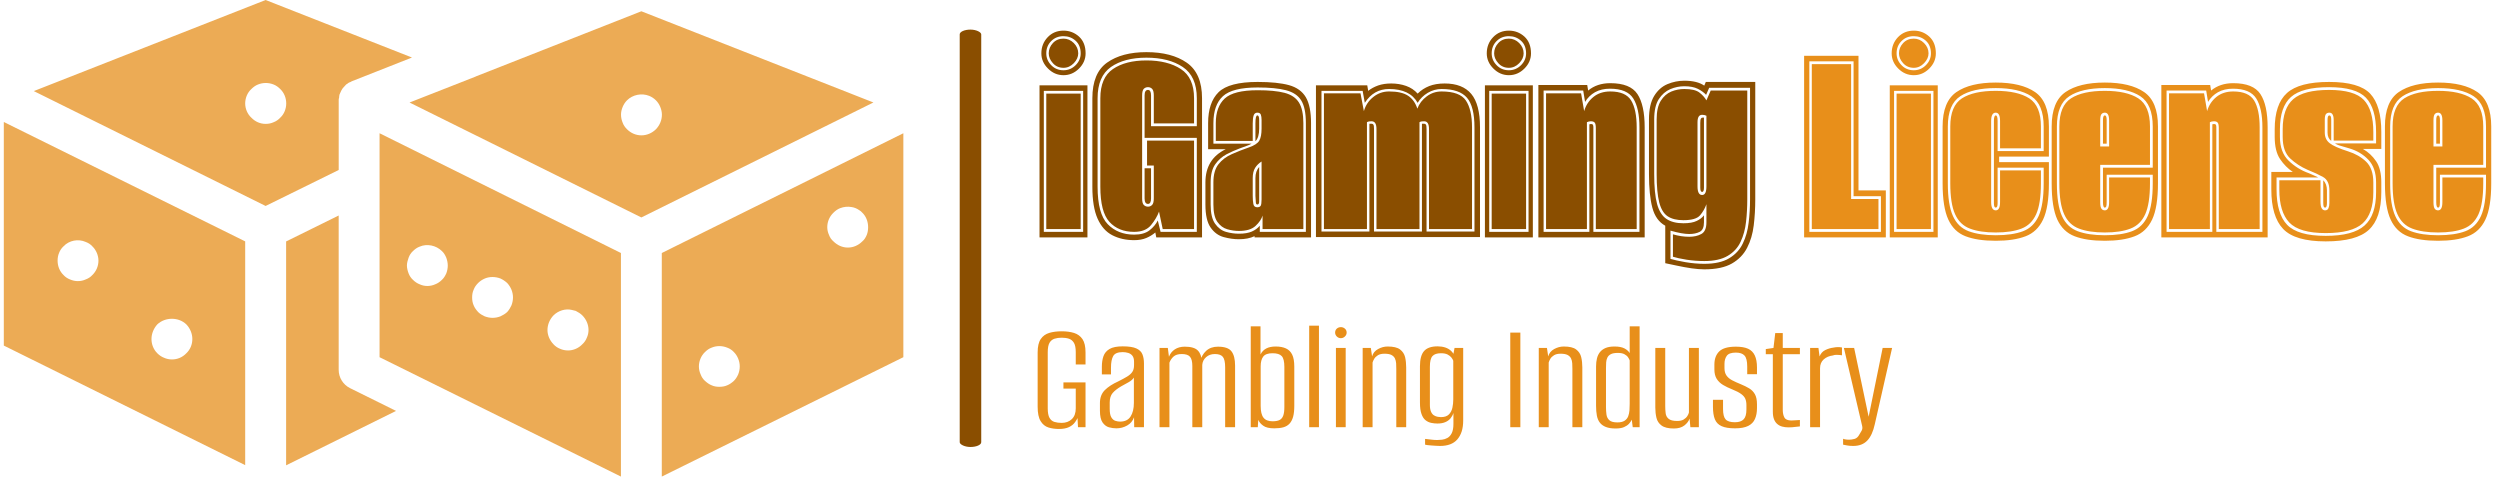 <svg xmlns="http://www.w3.org/2000/svg" version="1.1" xmlns:xlink="http://www.w3.org/1999/xlink" xmlns:svgjs="http://svgjs.dev/svgjs" width="1500" height="287" viewBox="0 0 1500 287"><g transform="matrix(1,0,0,1,-0.909,-0.528)"><svg viewBox="0 0 396 76" data-background-color="#ffffff" preserveAspectRatio="xMidYMid meet" height="287" width="1500" xmlns="http://www.w3.org/2000/svg" xmlns:xlink="http://www.w3.org/1999/xlink"><g id="tight-bounds" transform="matrix(1,0,0,1,0.24,0.14)"><svg viewBox="0 0 395.52 75.72" height="75.72" width="395.52"><g><svg viewBox="0 0 676.426 129.498" height="75.72" width="395.52"><g><rect width="5.849" height="113.415" x="259.744" y="8.042" fill="#8a4e00" opacity="1" stroke-width="0" stroke="transparent" fill-opacity="1" class="rect-qz-0" data-fill-palette-color="primary" rx="1%" id="qz-0" data-palette-color="#8a4e00"></rect></g><g transform="matrix(1,0,0,1,280.906,8.324)"><svg viewBox="0 0 395.52 112.851" height="112.851" width="395.52"><g id="textblocktransform"><svg viewBox="0 0 395.52 112.851" height="112.851" width="395.52" id="textblock"><g><svg viewBox="0 0 395.52 64.863" height="64.863" width="395.52"><g transform="matrix(1,0,0,1,0,0)"><svg width="395.52" viewBox="0.45 -33.65 236.27 38.85" height="64.863" data-palette-color="#8a4e00"><g class="wordmark-text-0" data-fill-palette-color="primary" id="text-0"><path d="M8.25 0L0.45 0 0.45-24.75 8.25-24.75 8.25 0ZM1.15-23.85L1.15-0.9 7.55-0.9 7.55-23.85 1.15-23.85ZM7.15-1.35L1.55-1.35 1.55-23.4 7.15-23.4 7.15-1.35ZM4.35-26.4L4.35-26.4Q2.9-26.4 1.83-27.48 0.75-28.55 0.75-29.95L0.75-29.95Q0.75-31.5 1.78-32.58 2.8-33.65 4.35-33.65L4.35-33.65Q5.8-33.65 6.88-32.68 7.95-31.7 7.95-29.95L7.95-29.95Q7.95-28.55 6.88-27.48 5.8-26.4 4.35-26.4ZM4.35-27.2L4.35-27.2Q5.5-27.2 6.33-28.03 7.15-28.85 7.15-29.95L7.15-29.95Q7.15-31.25 6.33-32 5.5-32.75 4.35-32.75L4.35-32.75Q3.15-32.75 2.35-31.95 1.55-31.15 1.55-29.95L1.55-29.95Q1.55-28.85 2.35-28.03 3.15-27.2 4.35-27.2ZM4.35-27.6L4.35-27.6Q3.3-27.6 2.63-28.35 1.95-29.1 1.95-29.95L1.95-29.95Q1.95-30.9 2.63-31.63 3.3-32.35 4.35-32.35L4.35-32.35Q5.3-32.35 6.03-31.63 6.75-30.9 6.75-29.95L6.75-29.95Q6.75-29.1 6.03-28.35 5.3-27.6 4.35-27.6ZM15.85 0.45L15.85 0.45Q13.85 0.45 12.3-0.35 10.75-1.15 9.9-3.05 9.05-4.95 9.05-8.25L9.05-8.25 9.05-22.65Q9.05-26.75 11.45-28.45 13.85-30.15 17.85-30.15L17.85-30.15Q21.95-30.15 24.42-28.43 26.9-26.7 26.9-22.65L26.9-22.65 26.9 0 19.45 0 19.3-0.8Q18.65-0.25 17.82 0.1 17 0.45 15.85 0.45ZM15.85-0.45L15.85-0.45Q17.45-0.45 18.35-1.15 19.25-1.85 19.7-2.75L19.7-2.75 20.15-0.9 26.05-0.9 26.05-16.2 17.55-16.2 17.55-23.1Q17.55-24 18.1-24L18.1-24Q18.6-24 18.6-23.1L18.6-23.1 18.6-18.1 26.05-18.1 26.05-22.65Q26.05-26.2 23.77-27.73 21.5-29.25 17.85-29.25L17.85-29.25Q14.25-29.25 12.07-27.73 9.9-26.2 9.9-22.65L9.9-22.65 9.9-8.25Q9.9-3.85 11.55-2.15 13.2-0.45 15.85-0.45ZM15.85-0.9L15.85-0.9Q13.3-0.9 11.82-2.53 10.35-4.15 10.35-8.25L10.35-8.25 10.35-22.65Q10.35-26 12.4-27.4 14.45-28.8 17.85-28.8L17.85-28.8Q21.3-28.8 23.45-27.4 25.6-26 25.6-22.65L25.6-22.65 25.6-18.55 19.05-18.55 19.05-23.1Q19.05-23.9 18.77-24.18 18.5-24.45 18.1-24.45L18.1-24.45Q17.7-24.45 17.42-24.18 17.15-23.9 17.15-23.1L17.15-23.1 17.15-6.35Q17.15-5.55 17.42-5.28 17.7-5 18.1-5L18.1-5Q18.5-5 18.77-5.28 19.05-5.55 19.05-6.35L19.05-6.35 19.05-11.7 17.95-11.7 17.95-15.75 25.6-15.75 25.6-1.35 20.5-1.35 19.9-4.2Q19.5-3.1 18.6-2 17.7-0.9 15.85-0.9ZM18.1-5.45L18.1-5.45Q17.55-5.45 17.55-6.35L17.55-6.35 17.55-11.25 18.6-11.25 18.6-6.35Q18.6-5.45 18.1-5.45ZM32.9 0.3L32.9 0.3Q31.7 0.3 30.42-0.05 29.14-0.4 28.3-1.6 27.45-2.8 27.45-5.35L27.45-5.35 27.45-8.95Q27.45-12.75 30.75-14.35L30.75-14.35 27.89-14.35 27.89-18.6Q27.89-21.95 29.59-23.63 31.3-25.3 35.95-25.3L35.95-25.3Q39.15-25.3 41.05-24.78 42.95-24.25 43.8-22.8 44.64-21.35 44.64-18.6L44.64-18.6 44.64 0 35.45 0 35.45-0.2Q34.4 0.3 32.9 0.3ZM32.9-0.6L32.9-0.6Q34.2-0.6 35-0.95 35.8-1.3 36.3-1.9L36.3-1.9 36.3-0.9 43.8-0.9 43.8-18.6Q43.8-21.05 43.05-22.28 42.3-23.5 40.57-23.95 38.84-24.4 35.95-24.4L35.95-24.4Q31.84-24.4 30.3-22.98 28.75-21.55 28.75-18.6L28.75-18.6 28.75-15.25 34.95-15.25Q34.65-15.05 34.12-14.88 33.59-14.7 32.95-14.45L32.95-14.45Q32-14.1 30.89-13.53 29.8-12.95 29.05-11.9 28.3-10.85 28.3-8.95L28.3-8.95 28.3-5.35Q28.3-3.25 29.02-2.23 29.75-1.2 30.8-0.9 31.84-0.6 32.9-0.6ZM32.9-1.05L32.9-1.05Q31.95-1.05 31-1.33 30.05-1.6 29.39-2.53 28.75-3.45 28.75-5.35L28.75-5.35 28.75-8.95Q28.75-10.85 29.57-11.9 30.39-12.95 31.75-13.55 33.09-14.15 34.55-14.65L34.55-14.65Q35.84-15.1 36.22-15.75 36.59-16.4 36.59-17.7L36.59-17.7 36.59-19.1Q36.59-19.65 36.47-19.98 36.34-20.3 35.9-20.3L35.9-20.3Q35.45-20.3 35.3-19.85L35.3-19.85Q35.15-19.4 35.15-18.55L35.15-18.55 35.15-15.7 29.14-15.7 29.14-18.6Q29.14-21.25 30.59-22.6 32.05-23.95 35.95-23.95L35.95-23.95Q38.7-23.95 40.32-23.53 41.95-23.1 42.67-21.95 43.39-20.8 43.39-18.6L43.39-18.6 43.39-1.35 36.75-1.35 36.75-3.55Q36.5-2.7 35.62-1.88 34.75-1.05 32.9-1.05ZM35.59-15.65L35.59-15.65 35.59-18.55Q35.59-19.85 35.9-19.85L35.9-19.85Q36.2-19.85 36.2-19.1L36.2-19.1 36.2-17.7Q36.2-16.25 35.59-15.65ZM35.9-4.9L35.9-4.9Q36.5-4.9 36.55-5.5L36.55-5.5Q36.59-5.8 36.59-6.18 36.59-6.55 36.59-7.05L36.59-7.05 36.59-12.35Q35.95-11.95 35.55-11.33 35.15-10.7 35.15-9.65L35.15-9.65 35.15-6.75Q35.15-6 35.25-5.45 35.34-4.9 35.9-4.9ZM35.9-5.35L35.9-5.35Q35.65-5.35 35.65-5.8L35.65-5.8 35.59-6.75 35.59-9.65Q35.59-10.8 36.2-11.45L36.2-11.45 36.2-5.85Q36.2-5.35 35.9-5.35ZM72.14-0.05L45.44-0.05 45.44-24.75 53.79-24.75 53.94-23.85Q54.64-24.4 55.57-24.73 56.49-25.05 57.69-25.05L57.69-25.05Q58.99-25.05 60.12-24.65 61.24-24.25 61.99-23.4L61.99-23.4Q62.79-24.2 63.87-24.63 64.94-25.05 66.39-25.05L66.39-25.05Q69.29-25.05 70.72-23.35 72.14-21.65 72.14-17.9L72.14-17.9 72.14-0.05ZM46.34-23.85L46.34-0.95 54.14-0.95 54.14-18.5 54.49-18.5Q54.69-18.5 54.79-18.35 54.89-18.2 54.89-17.65L54.89-17.65 54.89-0.95 62.69-0.95 62.69-18.5 63.04-18.5Q63.24-18.5 63.34-18.35 63.44-18.2 63.44-17.65L63.44-17.65 63.44-0.95 71.24-0.95 71.24-17.9Q71.24-21.3 70.02-22.73 68.79-24.15 65.89-24.15L65.89-24.15Q64.69-24.15 63.64-23.53 62.59-22.9 61.99-21.9L61.99-21.9Q60.74-24.15 57.34-24.15L57.34-24.15Q54.84-24.15 53.39-21.9L53.39-21.9 53.04-23.85 46.34-23.85ZM53.74-1.35L46.74-1.35 46.74-23.45 52.69-23.45 53.24-20.55Q53.64-21.95 54.77-22.85 55.89-23.75 57.34-23.75L57.34-23.75Q59.39-23.75 60.44-23.05 61.49-22.35 61.94-20.95L61.94-20.95Q62.39-22.15 63.47-22.95 64.54-23.75 65.89-23.75L65.89-23.75Q68.84-23.75 69.84-22.28 70.84-20.8 70.84-17.9L70.84-17.9 70.84-1.35 63.84-1.35 63.84-17.65Q63.84-18.9 63.04-18.9L63.04-18.9Q62.89-18.9 62.67-18.88 62.44-18.85 62.29-18.75L62.29-18.75 62.29-1.35 55.29-1.35 55.29-17.65Q55.29-18.9 54.49-18.9L54.49-18.9Q54.34-18.9 54.12-18.88 53.89-18.85 53.74-18.75L53.74-18.75 53.74-1.35ZM80.74 0L72.94 0 72.94-24.75 80.74-24.75 80.74 0ZM73.64-23.85L73.64-0.9 80.04-0.9 80.04-23.85 73.64-23.85ZM79.64-1.35L74.04-1.35 74.04-23.4 79.64-23.4 79.64-1.35ZM76.84-26.4L76.84-26.4Q75.39-26.4 74.32-27.48 73.24-28.55 73.24-29.95L73.24-29.95Q73.24-31.5 74.27-32.58 75.29-33.65 76.84-33.65L76.84-33.65Q78.29-33.65 79.37-32.68 80.44-31.7 80.44-29.95L80.44-29.95Q80.44-28.55 79.37-27.48 78.29-26.4 76.84-26.4ZM76.84-27.2L76.84-27.2Q77.99-27.2 78.82-28.03 79.64-28.85 79.64-29.95L79.64-29.95Q79.64-31.25 78.82-32 77.99-32.75 76.84-32.75L76.84-32.75Q75.64-32.75 74.84-31.95 74.04-31.15 74.04-29.95L74.04-29.95Q74.04-28.85 74.84-28.03 75.64-27.2 76.84-27.2ZM76.84-27.6L76.84-27.6Q75.79-27.6 75.12-28.35 74.44-29.1 74.44-29.95L74.44-29.95Q74.44-30.9 75.12-31.63 75.79-32.35 76.84-32.35L76.84-32.35Q77.79-32.35 78.52-31.63 79.24-30.9 79.24-29.95L79.24-29.95Q79.24-29.1 78.52-28.35 77.79-27.6 76.84-27.6ZM98.94 0L81.64 0 81.64-24.8 89.59-24.8 89.74-23.9Q91.19-25.1 93.34-25.1L93.34-25.1Q96.59-25.1 97.76-23.33 98.94-21.55 98.94-17.9L98.94-17.9 98.94 0ZM82.49-23.9L82.49-0.9 89.94-0.9 89.94-18.4Q90.04-18.45 90.29-18.45L90.29-18.45Q90.59-18.45 90.59-17.95L90.59-17.95 90.59-0.9 98.09-0.9 98.09-17.9Q98.09-21 97.09-22.6 96.09-24.2 93.29-24.2L93.29-24.2Q91.89-24.2 90.86-23.63 89.84-23.05 89.24-22.05L89.24-22.05 88.94-23.9 82.49-23.9ZM89.54-1.35L82.89-1.35 82.89-23.45 88.59-23.45 89.09-20.55Q89.49-21.95 90.59-22.85 91.69-23.75 93.34-23.75L93.34-23.75Q95.84-23.75 96.74-22.28 97.64-20.8 97.64-17.9L97.64-17.9 97.64-1.35 90.99-1.35 90.99-17.8Q90.99-18.5 90.79-18.7 90.59-18.9 90.19-18.9L90.19-18.9Q89.84-18.9 89.54-18.75L89.54-18.75 89.54-1.35ZM108.64 5.2L108.64 5.2Q107.74 5.2 106.54 5.03 105.34 4.85 104.19 4.6 103.04 4.35 102.29 4.2L102.29 4.2 102.29-1.9Q100.74-2.75 100.19-4.83 99.64-6.9 99.64-10.3L99.64-10.3 99.64-19.2Q99.64-21.65 100.49-23.03 101.34-24.4 102.66-24.95 103.99-25.5 105.39-25.5L105.39-25.5Q107.49-25.5 108.64-24.7L108.64-24.7 108.89-25.3 116.94-25.3 116.94-6.2Q116.94-4 116.69-1.95 116.44 0.1 115.61 1.7 114.79 3.3 113.14 4.25 111.49 5.2 108.64 5.2ZM108.64 4.3L108.64 4.3Q111.19 4.3 112.69 3.4 114.19 2.5 114.91 1 115.64-0.5 115.86-2.38 116.09-4.25 116.09-6.2L116.09-6.2 116.09-24.35 109.44-24.35 108.94-23.2Q108.44-23.75 107.59-24.18 106.74-24.6 105.39-24.6L105.39-24.6Q104.24-24.6 103.11-24.13 101.99-23.65 101.24-22.5 100.49-21.35 100.49-19.2L100.49-19.2 100.49-10.3Q100.49-7.15 100.96-5.43 101.44-3.7 102.49-3 103.54-2.3 105.24-2.3L105.24-2.3Q106.64-2.3 107.41-2.68 108.19-3.05 108.59-3.6L108.59-3.6 108.59-2.45Q108.59-1.25 107.89-0.9 107.19-0.55 106.19-0.55L106.19-0.55Q105.04-0.55 103.14-1.1L103.14-1.1 103.14 3.5Q103.99 3.75 105.56 4.03 107.14 4.3 108.64 4.3ZM108.64 3.85L108.64 3.85Q107.19 3.85 105.76 3.63 104.34 3.4 103.54 3.15L103.54 3.15 103.54-0.5Q104.89-0.1 106.19-0.1L106.19-0.1Q107.34-0.1 108.16-0.55 108.99-1 108.99-2.45L108.99-2.45 108.99-5.4Q108.64-4.4 107.96-3.6 107.29-2.8 105.24-2.8L105.24-2.8Q103.64-2.8 102.69-3.43 101.74-4.05 101.31-5.7 100.89-7.35 100.89-10.3L100.89-10.3 100.89-19.2Q100.89-21.15 101.56-22.23 102.24-23.3 103.26-23.73 104.29-24.15 105.39-24.15L105.39-24.15Q107.09-24.15 107.84-23.58 108.59-23 108.99-22.3L108.99-22.3 109.69-23.9 115.64-23.9 115.64-6.2Q115.64-4.35 115.44-2.55 115.24-0.75 114.56 0.7 113.89 2.15 112.46 3 111.04 3.85 108.64 3.85ZM108.29-6.9L108.29-6.9Q108.99-6.9 108.99-8.3L108.99-8.3 108.99-19.8Q108.69-19.95 108.29-19.95L108.29-19.95Q107.54-19.95 107.54-18.75L107.54-18.75 107.54-8.3Q107.54-6.9 108.29-6.9ZM108.29-7.4L108.29-7.4Q107.99-7.4 107.99-8.1L107.99-8.1 107.99-18.6Q107.99-19.15 108.09-19.33 108.19-19.5 108.39-19.5L108.39-19.5 108.59-19.5 108.59-8.1Q108.59-7.4 108.29-7.4Z" fill="#8a4e00" data-fill-palette-color="primary"></path><path d="M138.19 0L124.89 0 124.89-29.55 133.74-29.55 133.74-7.65 138.19-7.65 138.19 0ZM125.74-28.65L125.74-0.9 137.39-0.9 137.39-6.7 132.94-6.7 132.94-28.65 125.74-28.65ZM136.99-1.35L126.14-1.35 126.14-28.2 132.54-28.2 132.54-6.25 136.99-6.25 136.99-1.35ZM146.64 0L138.83 0 138.83-24.75 146.64-24.75 146.64 0ZM139.53-23.85L139.53-0.9 145.94-0.9 145.94-23.85 139.53-23.85ZM145.53-1.35L139.94-1.35 139.94-23.4 145.53-23.4 145.53-1.35ZM142.74-26.4L142.74-26.4Q141.28-26.4 140.21-27.48 139.14-28.55 139.14-29.95L139.14-29.95Q139.14-31.5 140.16-32.58 141.19-33.65 142.74-33.65L142.74-33.65Q144.19-33.65 145.26-32.68 146.33-31.7 146.33-29.95L146.33-29.95Q146.33-28.55 145.26-27.48 144.19-26.4 142.74-26.4ZM142.74-27.2L142.74-27.2Q143.89-27.2 144.71-28.03 145.53-28.85 145.53-29.95L145.53-29.95Q145.53-31.25 144.71-32 143.89-32.75 142.74-32.75L142.74-32.75Q141.53-32.75 140.74-31.95 139.94-31.15 139.94-29.95L139.94-29.95Q139.94-28.85 140.74-28.03 141.53-27.2 142.74-27.2ZM142.74-27.6L142.74-27.6Q141.69-27.6 141.01-28.35 140.33-29.1 140.33-29.95L140.33-29.95Q140.33-30.9 141.01-31.63 141.69-32.35 142.74-32.35L142.74-32.35Q143.69-32.35 144.41-31.63 145.14-30.9 145.14-29.95L145.14-29.95Q145.14-29.1 144.41-28.35 143.69-27.6 142.74-27.6ZM156.08 0.55L156.08 0.55Q153.08 0.55 151.18-0.18 149.28-0.9 148.36-2.9 147.43-4.9 147.43-8.8L147.43-8.8 147.43-18.05Q147.43-22.1 149.68-23.65 151.93-25.2 156.08-25.2L156.08-25.2Q160.23-25.2 162.48-23.65 164.73-22.1 164.73-18.05L164.73-18.05 164.73-13.15 156.63-13.15 156.63-12.25 164.73-12.25 164.73-8.8Q164.73-4.9 163.78-2.9 162.83-0.9 160.93-0.18 159.03 0.55 156.08 0.55ZM156.08-0.35L156.08-0.35Q158.78-0.35 160.51-1 162.23-1.65 163.06-3.48 163.88-5.3 163.88-8.8L163.88-8.8 163.88-11.35 156.38-11.35 156.38-5.55Q156.38-4.85 156.08-4.85L156.08-4.85Q155.78-4.85 155.78-5.55L155.78-5.55 155.78-18.95Q155.78-19.85 156.08-19.85L156.08-19.85Q156.38-19.85 156.38-18.95L156.38-18.95 156.38-14.05 163.88-14.05 163.88-18.05Q163.88-21.65 161.86-22.98 159.83-24.3 156.08-24.3L156.08-24.3Q152.33-24.3 150.31-22.98 148.28-21.65 148.28-18.05L148.28-18.05 148.28-8.8Q148.28-5.3 149.11-3.48 149.93-1.65 151.68-1 153.43-0.35 156.08-0.35ZM156.08-0.8L156.08-0.8Q153.53-0.8 151.88-1.43 150.23-2.05 149.46-3.78 148.68-5.5 148.68-8.8L148.68-8.8 148.68-18.05Q148.68-21.4 150.58-22.63 152.48-23.85 156.08-23.85L156.08-23.85Q159.63-23.85 161.53-22.63 163.43-21.4 163.43-18.05L163.43-18.05 163.43-14.5 156.78-14.5 156.78-18.95Q156.78-20.3 156.08-20.3L156.08-20.3Q155.33-20.3 155.33-18.95L155.33-18.95 155.33-5.75Q155.33-4.4 156.08-4.4L156.08-4.4Q156.78-4.4 156.78-5.75L156.78-5.75 156.78-10.9 163.43-10.9 163.43-8.8Q163.43-5.5 162.66-3.78 161.88-2.05 160.26-1.43 158.63-0.8 156.08-0.8ZM173.83 0.55L173.83 0.55Q170.83 0.55 168.93-0.18 167.03-0.9 166.1-2.9 165.18-4.9 165.18-8.8L165.18-8.8 165.18-18.05Q165.18-22.1 167.43-23.65 169.68-25.2 173.83-25.2L173.83-25.2Q177.98-25.2 180.23-23.65 182.48-22.1 182.48-18.05L182.48-18.05 182.48-8.8Q182.48-4.9 181.53-2.9 180.58-0.9 178.68-0.18 176.78 0.55 173.83 0.55ZM173.83-0.35L173.83-0.35Q176.53-0.35 178.25-1 179.98-1.65 180.81-3.48 181.63-5.3 181.63-8.8L181.63-8.8 181.63-10.2 174.13-10.2 174.13-5.75Q174.13-5.2 174.06-5.03 173.98-4.85 173.83-4.85L173.83-4.85Q173.53-4.85 173.53-5.75L173.53-5.75 173.53-11.35 181.63-11.35 181.63-18.05Q181.63-21.65 179.6-22.98 177.58-24.3 173.83-24.3L173.83-24.3Q170.08-24.3 168.06-22.98 166.03-21.65 166.03-18.05L166.03-18.05 166.03-8.8Q166.03-5.3 166.85-3.48 167.68-1.65 169.43-1 171.18-0.35 173.83-0.35ZM173.83-0.8L173.83-0.8Q171.28-0.8 169.63-1.43 167.98-2.05 167.21-3.78 166.43-5.5 166.43-8.8L166.43-8.8 166.43-18.05Q166.43-21.4 168.33-22.63 170.23-23.85 173.83-23.85L173.83-23.85Q177.38-23.85 179.28-22.63 181.18-21.4 181.18-18.05L181.18-18.05 181.18-11.8 173.08-11.8 173.08-5.75Q173.08-4.95 173.28-4.67 173.48-4.4 173.83-4.4L173.83-4.4Q174.53-4.4 174.53-5.75L174.53-5.75 174.53-9.75 181.18-9.75 181.18-8.8Q181.18-5.5 180.41-3.78 179.63-2.05 178-1.43 176.38-0.8 173.83-0.8ZM173.08-19.05L173.08-14.8 174.53-14.8 174.53-19.05Q174.53-20.3 173.83-20.3L173.83-20.3Q173.48-20.3 173.28-20.05 173.08-19.8 173.08-19.05L173.08-19.05ZM174.13-15.25L173.53-15.25 173.53-19.1Q173.53-19.85 173.83-19.85L173.83-19.85Q174.13-19.85 174.13-19.1L174.13-19.1 174.13-15.25ZM200.33 0L183.03 0 183.03-24.8 190.98-24.8 191.13-23.9Q192.58-25.1 194.73-25.1L194.73-25.1Q197.98-25.1 199.15-23.33 200.33-21.55 200.33-17.9L200.33-17.9 200.33 0ZM183.88-23.9L183.88-0.9 191.33-0.9 191.33-18.4Q191.43-18.45 191.68-18.45L191.68-18.45Q191.98-18.45 191.98-17.95L191.98-17.95 191.98-0.9 199.48-0.9 199.48-17.9Q199.48-21 198.48-22.6 197.48-24.2 194.68-24.2L194.68-24.2Q193.28-24.2 192.25-23.63 191.23-23.05 190.63-22.05L190.63-22.05 190.33-23.9 183.88-23.9ZM190.93-1.35L184.28-1.35 184.28-23.45 189.98-23.45 190.48-20.55Q190.88-21.95 191.98-22.85 193.08-23.75 194.73-23.75L194.73-23.75Q197.23-23.75 198.13-22.28 199.03-20.8 199.03-17.9L199.03-17.9 199.03-1.35 192.38-1.35 192.38-17.8Q192.38-18.5 192.18-18.7 191.98-18.9 191.58-18.9L191.58-18.9Q191.23-18.9 190.93-18.75L190.93-18.75 190.93-1.35ZM209.78 0.65L209.78 0.65Q204.78 0.65 202.85-1.38 200.93-3.4 200.93-7.8L200.93-7.8 200.93-10.65 204.43-10.65Q203.23-11.45 202.35-12.75 201.48-14.05 201.48-16.35L201.48-16.35 201.48-17.6Q201.48-21.7 203.48-23.5 205.48-25.3 210.33-25.3L210.33-25.3Q215.23-25.3 217.03-23.38 218.83-21.45 218.83-17.15L218.83-17.15 218.83-14.4 215.83-14.4Q217.13-13.65 217.98-12.4 218.83-11.15 218.83-8.95L218.83-8.95 218.83-7.35Q218.83-3.1 216.8-1.23 214.78 0.65 209.78 0.65ZM209.78-0.25L209.78-0.25Q214.23-0.25 216.1-1.93 217.98-3.6 217.98-7.35L217.98-7.35 217.98-8.95Q217.98-11.3 216.73-12.63 215.48-13.95 213.58-14.5L213.58-14.5 212.73-14.75Q212.33-14.85 211.95-14.98 211.58-15.1 211.28-15.3L211.28-15.3 217.98-15.3 217.98-17.15Q217.98-21 216.33-22.73 214.68-24.45 210.33-24.45L210.33-24.45Q205.93-24.45 204.13-22.85 202.33-21.25 202.33-17.6L202.33-17.6 202.33-16.35Q202.33-13.85 203.75-12.48 205.18-11.1 207.03-10.45L207.03-10.45Q207.28-10.35 207.83-10.1 208.38-9.85 208.58-9.75L208.58-9.75 201.78-9.75 201.78-7.8Q201.78-3.85 203.5-2.05 205.23-0.25 209.78-0.25ZM209.78-0.7L209.78-0.7Q205.48-0.7 203.85-2.43 202.23-4.15 202.23-7.8L202.23-7.8 202.23-9.3 208.93-9.3 208.93-5.9Q208.93-5.05 209.13-4.73 209.33-4.4 209.68-4.4L209.68-4.4Q210.08-4.4 210.23-4.75 210.38-5.1 210.38-5.6L210.38-5.6 210.38-7.65Q210.38-9.25 209.35-9.83 208.33-10.4 206.83-11L206.83-11Q205.23-11.7 204-12.85 202.78-14 202.78-16.35L202.78-16.35 202.78-17.6Q202.78-21 204.5-22.5 206.23-24 210.33-24L210.33-24Q214.43-24 215.98-22.38 217.53-20.75 217.53-17.15L217.53-17.15 217.53-15.75 211.08-15.75 211.08-19.1Q211.08-20.3 210.38-20.3L210.38-20.3Q210.03-20.3 209.83-20.08 209.63-19.85 209.63-19.15L209.63-19.15 209.63-17.05Q209.63-15.95 210.43-15.33 211.23-14.7 213.43-14L213.43-14Q215.18-13.45 216.35-12.33 217.53-11.2 217.53-8.95L217.53-8.95 217.53-7.35Q217.53-3.85 215.78-2.27 214.03-0.7 209.78-0.7ZM210.68-19.15L210.68-15.7Q210.08-16.15 210.08-17.05L210.08-17.05 210.08-19.15Q210.08-19.85 210.38-19.85L210.38-19.85Q210.68-19.85 210.68-19.15L210.68-19.15ZM209.68-4.85L209.68-4.85Q209.53-4.85 209.45-5.03 209.38-5.2 209.38-5.7L209.38-5.7 209.38-9.3Q209.98-8.7 209.98-7.65L209.98-7.65 209.98-5.6Q209.98-4.85 209.68-4.85ZM228.07 0.55L228.07 0.55Q225.07 0.55 223.17-0.18 221.27-0.9 220.35-2.9 219.42-4.9 219.42-8.8L219.42-8.8 219.42-18.05Q219.42-22.1 221.67-23.65 223.92-25.2 228.07-25.2L228.07-25.2Q232.22-25.2 234.47-23.65 236.72-22.1 236.72-18.05L236.72-18.05 236.72-8.8Q236.72-4.9 235.77-2.9 234.82-0.9 232.92-0.18 231.02 0.55 228.07 0.55ZM228.07-0.35L228.07-0.35Q230.77-0.35 232.5-1 234.22-1.65 235.05-3.48 235.87-5.3 235.87-8.8L235.87-8.8 235.87-10.2 228.37-10.2 228.37-5.75Q228.37-5.2 228.3-5.03 228.22-4.85 228.07-4.85L228.07-4.85Q227.77-4.85 227.77-5.75L227.77-5.75 227.77-11.35 235.87-11.35 235.87-18.05Q235.87-21.65 233.85-22.98 231.82-24.3 228.07-24.3L228.07-24.3Q224.32-24.3 222.3-22.98 220.27-21.65 220.27-18.05L220.27-18.05 220.27-8.8Q220.27-5.3 221.1-3.48 221.92-1.65 223.67-1 225.42-0.35 228.07-0.35ZM228.07-0.8L228.07-0.8Q225.52-0.8 223.87-1.43 222.22-2.05 221.45-3.78 220.67-5.5 220.67-8.8L220.67-8.8 220.67-18.05Q220.67-21.4 222.57-22.63 224.47-23.85 228.07-23.85L228.07-23.85Q231.62-23.85 233.52-22.63 235.42-21.4 235.42-18.05L235.42-18.05 235.42-11.8 227.32-11.8 227.32-5.75Q227.32-4.95 227.52-4.67 227.72-4.4 228.07-4.4L228.07-4.4Q228.77-4.4 228.77-5.75L228.77-5.75 228.77-9.75 235.42-9.75 235.42-8.8Q235.42-5.5 234.65-3.78 233.87-2.05 232.25-1.43 230.62-0.8 228.07-0.8ZM227.32-19.05L227.32-14.8 228.77-14.8 228.77-19.05Q228.77-20.3 228.07-20.3L228.07-20.3Q227.72-20.3 227.52-20.05 227.32-19.8 227.32-19.05L227.32-19.05ZM228.37-15.25L227.77-15.25 227.77-19.1Q227.77-19.85 228.07-19.85L228.07-19.85Q228.37-19.85 228.37-19.1L228.37-19.1 228.37-15.25Z" fill="#e88f1a" data-fill-palette-color="secondary"></path></g></svg></g></svg></g><g transform="matrix(1,0,0,1,0,80.175)"><svg viewBox="0 0 232.21 32.676" height="32.676" width="232.21"><g transform="matrix(1,0,0,1,0,0)"><svg width="232.21" viewBox="2.65 -31.7 266.81 37.55" height="32.676" data-palette-color="#e88f1a"><path d="M9.3 0.55L9.3 0.55Q7.5 0.55 6 0.08 4.5-0.4 3.58-1.9 2.65-3.4 2.65-6.4L2.65-6.4 2.65-23.35Q2.65-26.15 3.63-27.55 4.6-28.95 6.28-29.45 7.95-29.95 10.15-29.95L10.15-29.95Q12.35-29.95 14.03-29.43 15.7-28.9 16.65-27.5 17.6-26.1 17.6-23.35L17.6-23.35 17.6-19.6 14.55-19.6 14.55-23.4Q14.55-25.4 13.98-26.35 13.4-27.3 12.43-27.63 11.45-27.95 10.15-27.95L10.15-27.95Q8.9-27.95 7.9-27.63 6.9-27.3 6.35-26.35 5.8-25.4 5.8-23.4L5.8-23.4 5.8-5.9Q5.8-3.9 6.35-2.93 6.9-1.95 7.9-1.65 8.9-1.35 10.15-1.35L10.15-1.35Q12.1-1.35 13.33-2.53 14.55-3.7 14.55-5.9L14.55-5.9 14.55-12.05 10.7-12.05 10.7-14 17.6-14 17.6 0 15.25 0 15.1-2.85Q14.95-2.5 14.73-2.18 14.5-1.85 14.35-1.6L14.35-1.6Q13.65-0.6 12.43-0.03 11.2 0.55 9.3 0.55ZM27.25 0.35L27.25 0.35Q26.1 0.35 24.92 0.03 23.75-0.3 22.92-1.48 22.1-2.65 22.1-5.15L22.1-5.15 22.1-7.55Q22.1-10.05 23.62-11.58 25.15-13.1 27.8-14.3L27.8-14.3Q29.5-15.15 30.57-15.8 31.65-16.45 32.2-17.25 32.75-18.05 32.75-19.4L32.75-19.4 32.75-20.45Q32.75-21.65 32.25-22.3 31.75-22.95 30.92-23.2 30.1-23.45 29.2-23.45L29.2-23.45Q26.95-23.45 26.25-22.23 25.55-21 25.55-18.6L25.55-18.6 25.55-16.5 22.7-16.5 22.7-18.9Q22.7-20.75 23.2-22.18 23.7-23.6 25.1-24.43 26.5-25.25 29.2-25.25L29.2-25.25Q32.05-25.25 33.47-24.6 34.9-23.95 35.37-22.75 35.85-21.55 35.85-19.9L35.85-19.9 35.85 0 32.8 0 32.75-3.1Q32.15-1.4 30.6-0.53 29.05 0.35 27.25 0.35ZM28.4-1.75L28.4-1.75Q30.65-1.75 31.67-3.35 32.7-4.95 32.7-7.6L32.7-7.6 32.7-15.5Q32.2-14.7 31.05-14.05 29.9-13.4 28.7-12.75L28.7-12.75Q27-11.75 26.07-10.68 25.15-9.6 25.15-7.7L25.15-7.7 25.15-5.75Q25.15-3.95 25.65-3.1 26.15-2.25 26.9-2 27.65-1.75 28.4-1.75ZM43.8 0L40.7 0 40.7-24.75 43.3-24.75 43.65-22Q44.2-23.45 45.47-24.3 46.75-25.15 48.59-25.15L48.59-25.15Q51.5-25.15 52.67-23.95 53.84-22.75 53.9-20.45L53.9-20.45 53.34-20.4Q53.84-22.55 55.27-23.85 56.7-25.15 58.95-25.15L58.95-25.15Q62.05-25.15 63.17-23.7 64.3-22.25 64.3-19.25L64.3-19.25 64.3 0 61.2 0 61.2-18.7Q61.2-21.1 60.47-21.98 59.75-22.85 58-22.85L58-22.85Q56.34-22.85 55.25-21.88 54.15-20.9 54.05-19.45L54.05-19.45 54.05 0 50.95 0 50.95-19.1Q50.95-21.15 50.22-22 49.5-22.85 47.65-22.85L47.65-22.85Q45.95-22.85 45.07-22.05 44.2-21.25 43.8-20.15L43.8-20.15 43.8 0ZM76.54 0.35L76.54 0.35Q74.19 0.35 73.07-0.48 71.94-1.3 71.54-2.3L71.54-2.3 71.39 0 69.19 0 69.19-31.5 72.24-31.5 72.24-22.7Q72.84-23.95 74.02-24.58 75.19-25.2 76.99-25.2L76.99-25.2Q78.89-25.2 80.19-24.6 81.49-24 82.14-22.65 82.79-21.3 82.79-18.9L82.79-18.9 82.79-6.65Q82.79-4.6 82.42-3.25 82.04-1.9 81.29-1.1 80.54-0.3 79.37 0.03 78.19 0.35 76.54 0.35ZM75.99-1.85L75.99-1.85Q77.39-1.85 78.19-2.25 78.99-2.65 79.34-3.63 79.69-4.6 79.69-6.35L79.69-6.35 79.69-18.8Q79.69-21.3 78.87-22.2 78.04-23.1 75.99-23.1L75.99-23.1Q73.89-23.1 73.09-22.05 72.29-21 72.29-19L72.29-19 72.29-6.65Q72.29-4.1 73.17-2.98 74.04-1.85 75.99-1.85ZM90.49 0L87.44 0 87.44-31.7 90.49-31.7 90.49 0ZM98.84 0L95.79 0 95.79-24.75 98.84-24.75 98.84 0ZM97.34-27.8L97.34-27.8Q96.59-27.8 96.06-28.33 95.54-28.85 95.54-29.55L95.54-29.55Q95.54-30.3 96.06-30.78 96.59-31.25 97.34-31.25L97.34-31.25Q98.04-31.25 98.59-30.78 99.14-30.3 99.14-29.55L99.14-29.55Q99.14-28.85 98.59-28.33 98.04-27.8 97.34-27.8ZM107.23 0L104.14 0 104.14-24.75 106.69-24.75 107.08-22.1Q107.48-23.6 108.94-24.4 110.39-25.2 111.94-25.2L111.94-25.2Q114.59-25.2 115.81-24.28 117.03-23.35 117.39-21.88 117.73-20.4 117.73-18.65L117.73-18.65 117.73 0 114.64 0 114.64-18.2Q114.64-19.1 114.59-19.95 114.53-20.8 114.21-21.48 113.89-22.15 113.14-22.55 112.39-22.95 110.94-22.95L110.94-22.95Q109.69-22.95 108.91-22.48 108.14-22 107.76-21.38 107.39-20.75 107.23-20.2L107.23-20.2 107.23 0ZM128.33 5.85L128.33 5.85Q127.78 5.85 127.03 5.8 126.28 5.75 125.56 5.7 124.83 5.65 124.31 5.58 123.78 5.5 123.63 5.45L123.63 5.45 123.63 3.65Q124.23 3.7 125.36 3.85 126.48 4 127.38 4L127.38 4Q128.08 4 128.93 3.9 129.78 3.8 130.61 3.35 131.43 2.9 131.96 1.85 132.48 0.8 132.48-1.05L132.48-1.05 132.48-4.45Q132.18-3.5 131.56-2.75 130.93-2 129.93-1.58 128.93-1.15 127.48-1.15L127.48-1.15Q126.53-1.15 125.56-1.35 124.58-1.55 123.78-2.18 122.98-2.8 122.51-4.13 122.03-5.45 122.03-7.7L122.03-7.7 122.03-19.05Q122.03-22.35 123.33-23.8 124.63-25.25 127.53-25.25L127.53-25.25Q128.83-25.25 129.91-24.9 130.98-24.55 131.73-23.85 132.48-23.15 132.88-22.1L132.88-22.1 132.33-22.1 132.83-24.75 135.53-24.75 135.53-2.1Q135.53-0.15 135.06 1.33 134.58 2.8 133.68 3.83 132.78 4.85 131.43 5.35 130.08 5.85 128.33 5.85ZM128.58-3.15L128.58-3.15Q130.23-3.15 131.06-3.98 131.88-4.8 132.16-6.08 132.43-7.35 132.43-8.65L132.43-8.65 132.43-20.75Q132.28-21.2 131.86-21.75 131.43-22.3 130.66-22.7 129.88-23.1 128.58-23.1L128.58-23.1Q126.73-23.1 125.93-22.2 125.13-21.3 125.13-18.9L125.13-18.9 125.13-6.95Q125.13-5.65 125.48-4.85 125.83-4.05 126.41-3.7 126.98-3.35 127.58-3.25 128.18-3.15 128.58-3.15ZM153.38 0L150.23 0 150.23-29.55 153.38-29.55 153.38 0ZM162.23 0L159.13 0 159.13-24.75 161.68-24.75 162.08-22.1Q162.48-23.6 163.93-24.4 165.38-25.2 166.93-25.2L166.93-25.2Q169.58-25.2 170.8-24.28 172.03-23.35 172.38-21.88 172.73-20.4 172.73-18.65L172.73-18.65 172.73 0 169.63 0 169.63-18.2Q169.63-19.1 169.58-19.95 169.53-20.8 169.2-21.48 168.88-22.15 168.13-22.55 167.38-22.95 165.93-22.95L165.93-22.95Q164.68-22.95 163.9-22.48 163.13-22 162.75-21.38 162.38-20.75 162.23-20.2L162.23-20.2 162.23 0ZM183.12 0.4L183.12 0.4Q181.27 0.4 180.07-0.08 178.87-0.55 178.2-1.43 177.52-2.3 177.27-3.63 177.02-4.95 177.02-6.65L177.02-6.65 177.02-19Q177.02-20.35 177.3-21.48 177.57-22.6 178.22-23.43 178.87-24.25 179.97-24.73 181.07-25.2 182.77-25.2L182.77-25.2Q184.77-25.2 185.9-24.6 187.02-24 187.52-23.15L187.52-23.15 187.52-31.5 190.62-31.5 190.62 0 188.47 0 188.17-2.35Q187.87-1.7 187.3-1.07 186.72-0.45 185.75-0.03 184.77 0.4 183.12 0.4ZM183.67-1.5L183.67-1.5Q185.12-1.5 185.92-2.02 186.72-2.55 187.05-3.4 187.37-4.25 187.45-5.28 187.52-6.3 187.52-7.3L187.52-7.3 187.52-20.85Q187.37-21.3 187-21.85 186.62-22.4 185.87-22.8 185.12-23.2 183.82-23.2L183.82-23.2Q182.37-23.2 181.62-22.8 180.87-22.4 180.55-21.73 180.22-21.05 180.17-20.2 180.12-19.35 180.12-18.45L180.12-18.45 180.12-6.25Q180.12-5.05 180.27-3.95 180.42-2.85 181.17-2.18 181.92-1.5 183.67-1.5ZM201.32 0.4L201.32 0.4Q198.72 0.4 197.47-0.53 196.22-1.45 195.87-2.95 195.52-4.45 195.52-6.15L195.52-6.15 195.52-24.75 198.62-24.75 198.62-6.55Q198.62-5.45 198.75-4.38 198.87-3.3 199.67-2.63 200.47-1.95 202.32-1.95L202.32-1.95Q203.62-1.95 204.37-2.4 205.12-2.85 205.52-3.48 205.92-4.1 206.02-4.6L206.02-4.6 206.02-24.75 209.12-24.75 209.12 0 206.47 0 206.22-2.7Q205.82-1.5 204.6-0.55 203.37 0.4 201.32 0.4ZM220.42 0.35L220.42 0.35Q217.72 0.35 216.22-0.33 214.72-1 214.12-2.48 213.52-3.95 213.52-6.4L213.52-6.4 213.52-8.55 216.67-8.55 216.67-5.7Q216.67-3.35 217.47-2.45 218.27-1.55 220.37-1.55L220.37-1.55Q222.22-1.55 223.09-2.45 223.97-3.35 223.97-5.5L223.97-5.5 223.97-6.9Q223.97-8.05 223.62-8.88 223.27-9.7 222.29-10.4 221.32-11.1 219.57-11.8L219.57-11.8Q217.92-12.45 216.67-13.2 215.42-13.95 214.69-15.1 213.97-16.25 213.97-18.05L213.97-18.05 213.97-19.55Q213.97-22.2 215.49-23.68 217.02-25.15 220.67-25.15L220.67-25.15Q223.07-25.15 224.49-24.5 225.92-23.85 226.59-22.4 227.27-20.95 227.27-18.65L227.27-18.65 227.27-16.55 224.22-16.55 224.22-18.95Q224.22-21.45 223.37-22.38 222.52-23.3 220.67-23.3L220.67-23.3Q218.57-23.3 217.84-22.3 217.12-21.3 217.12-19.8L217.12-19.8 217.12-18.45Q217.12-17.05 217.74-16.15 218.37-15.25 219.52-14.65 220.67-14.05 222.27-13.4L222.27-13.4Q223.72-12.8 224.84-12.13 225.97-11.45 226.62-10.3 227.27-9.15 227.27-7.15L227.27-7.15 227.27-6Q227.27-4 226.64-2.58 226.02-1.15 224.52-0.4 223.02 0.35 220.42 0.35ZM237.12 0.05L237.12 0.05Q236.02 0.05 235.12-0.2 234.22-0.45 233.57-1.03 232.92-1.6 232.57-2.53 232.22-3.45 232.22-4.85L232.22-4.85 232.22-22.8 230.02-22.8 230.02-24.4 232.42-24.75 232.97-29.4 235.32-29.4 235.32-24.75 240.67-24.75 240.67-22.8 235.32-22.8 235.32-5.4Q235.32-4 235.82-3.05 236.32-2.1 238.02-2.1L238.02-2.1Q238.72-2.1 239.52-2.18 240.32-2.25 240.67-2.25L240.67-2.25 240.67-0.25Q240.27-0.25 239.27-0.1 238.27 0.05 237.12 0.05ZM246.96 0L243.86 0 243.86-24.75 246.46-24.75 246.81-22.1Q247.36-23.5 248.61-24.1 249.86-24.7 251.11-24.85L251.11-24.85Q252.51-25.15 253.81-24.9L253.81-24.9 253.81-22.45Q253.61-22.5 253.11-22.55 252.61-22.6 252.04-22.6 251.46-22.6 250.96-22.4L250.96-22.4Q249.26-22.2 248.11-21.18 246.96-20.15 246.96-18.4L246.96-18.4 246.96 0ZM257.31 5.85L257.31 5.85Q256.26 5.85 255.44 5.7 254.61 5.55 254.16 5.45L254.16 5.45 254.16 3.6Q254.31 3.7 254.84 3.8 255.36 3.9 256.06 3.9L256.06 3.9Q256.81 3.9 257.74 3.65 258.66 3.4 259.26 2.25L259.26 2.25Q259.56 1.75 259.94 1.1 260.31 0.45 260.11-0.4L260.11-0.4 254.41-24.75 257.61-24.75 262.16-3.15 262.11-3.15 266.51-24.75 269.46-24.75 264.06-0.95Q263.31 2.5 261.71 4.17 260.11 5.85 257.31 5.85Z" opacity="1" transform="matrix(1,0,0,1,0,0)" fill="#e88f1a" class="slogan-text-1" data-fill-palette-color="secondary" id="text-1"></path></svg></g></svg></g></svg></g></svg></g><g><svg viewBox="0 0 244.431 129.498" height="129.498" width="244.431"><g><svg xmlns="http://www.w3.org/2000/svg" xmlns:xlink="http://www.w3.org/1999/xlink" version="1.1" x="0" y="0" viewBox="16 27.285 48 25.43" enable-background="new 0 0 80 80" xml:space="preserve" height="129.498" width="244.431" class="icon-icon-0" data-fill-palette-color="accent" id="icon-0"><g fill="#ecab55" data-fill-palette-color="accent"><path d="M50.02 27.886l-8.825 3.474c-0.009 0.004-0.015 0.01-0.024 0.013l-3.165 1.242-0.356 0.14 12.369 6.133 12.383-6.135L50.02 27.886zM50.025 34.507c-0.295 0-0.567-0.119-0.774-0.328-0.099-0.098-0.185-0.218-0.229-0.348-0.055-0.131-0.087-0.273-0.088-0.426 0-0.142 0.032-0.283 0.088-0.414 0.054-0.131 0.131-0.25 0.229-0.35 0.305-0.305 0.785-0.403 1.189-0.24 0.131 0.054 0.251 0.131 0.36 0.24 0.098 0.099 0.175 0.219 0.229 0.35s0.087 0.273 0.087 0.414c0 0.295-0.12 0.568-0.316 0.774C50.593 34.387 50.309 34.507 50.025 34.507z" fill="#ecab55" data-fill-palette-color="accent"></path><path d="M16 33.795v11.93l12.88 6.38V40.165L16 33.795zM20.72 41.965c-0.09 0.1-0.21 0.18-0.35 0.23-0.13 0.06-0.27 0.09-0.42 0.09-0.14 0-0.28-0.03-0.42-0.09-0.13-0.05-0.25-0.13-0.34-0.23-0.21-0.2-0.32-0.48-0.32-0.77 0-0.14 0.02-0.28 0.08-0.42 0.05-0.13 0.13-0.25 0.24-0.35 0.29-0.31 0.78-0.41 1.18-0.23 0.14 0.05 0.26 0.13 0.35 0.23 0.21 0.2 0.33 0.49 0.33 0.77C21.05 41.485 20.93 41.765 20.72 41.965zM25.74 46.135c-0.21 0.22-0.48 0.33-0.77 0.33-0.14 0-0.29-0.03-0.42-0.09-0.13-0.05-0.25-0.13-0.36-0.24-0.2-0.2-0.31-0.47-0.31-0.76S24 44.805 24.19 44.595c0.42-0.4 1.14-0.4 1.55 0 0.2 0.21 0.32 0.49 0.32 0.78S25.95 45.935 25.74 46.135z" fill="#ecab55" data-fill-palette-color="accent"></path><path d="M33.869 47.019v-8.235l-2.805 1.384v11.946l5.866-2.903-2.455-1.215C34.104 47.811 33.869 47.433 33.869 47.019z" fill="#ecab55" data-fill-palette-color="accent"></path><path d="M29.97 27.285l-12.37 4.86 12.37 6.13 3.9-1.92v-3.72c0-0.01 0-0.01 0-0.02s0-0.02 0-0.02c0-0.03 0.01-0.06 0.02-0.09 0-0.05 0.01-0.11 0.02-0.17 0.01-0.01 0.01-0.02 0.02-0.04 0.01-0.03 0.02-0.06 0.04-0.09 0.02-0.05 0.04-0.1 0.07-0.14 0.01-0.02 0.02-0.04 0.03-0.05 0.01-0.02 0.03-0.04 0.05-0.06 0.03-0.04 0.07-0.08 0.11-0.12 0.02-0.02 0.03-0.04 0.05-0.05 0.02-0.01 0.04-0.02 0.05-0.03 0.02-0.01 0.04-0.03 0.05-0.04 0.04-0.03 0.08-0.04 0.11-0.05 0.03-0.01 0.05-0.03 0.07-0.04l3.22-1.27L29.97 27.285zM30.75 33.565c-0.1 0.11-0.22 0.19-0.35 0.24-0.13 0.06-0.27 0.09-0.43 0.09-0.29 0-0.56-0.12-0.76-0.33C29 33.375 28.88 33.085 28.88 32.805c0-0.29 0.12-0.58 0.33-0.77 0.1-0.1 0.22-0.19 0.35-0.24 0.27-0.11 0.57-0.11 0.84 0 0.13 0.05 0.25 0.14 0.35 0.24 0.21 0.2 0.32 0.48 0.32 0.77C31.07 33.085 30.96 33.375 30.75 33.565z" fill="#ecab55" data-fill-palette-color="accent"></path><path d="M36.05 34.395v11.95l12.88 6.37V40.785L36.05 34.395zM39.61 41.875c-0.06 0.13-0.13 0.25-0.23 0.34-0.11 0.11-0.23 0.19-0.36 0.24-0.13 0.06-0.28 0.09-0.42 0.09-0.14 0-0.28-0.03-0.41-0.09-0.13-0.05-0.25-0.13-0.36-0.24-0.1-0.09-0.18-0.21-0.23-0.34s-0.09-0.28-0.09-0.42c0-0.14 0.04-0.28 0.09-0.42s0.13-0.26 0.23-0.35c0.1-0.1 0.22-0.19 0.36-0.24 0.39-0.17 0.88-0.07 1.19 0.24 0.1 0.09 0.17 0.21 0.23 0.35 0.05 0.14 0.08 0.28 0.08 0.42C39.69 41.595 39.66 41.745 39.61 41.875zM43.09 43.575c-0.06 0.13-0.13 0.25-0.23 0.36C42.75 44.035 42.63 44.105 42.5 44.165c-0.13 0.05-0.27 0.08-0.42 0.08s-0.28-0.03-0.42-0.08c-0.13-0.06-0.25-0.13-0.35-0.23-0.1-0.11-0.19-0.23-0.24-0.36-0.06-0.13-0.08-0.28-0.08-0.42 0-0.14 0.02-0.28 0.08-0.41 0.05-0.14 0.14-0.26 0.24-0.36 0.1-0.1 0.22-0.18 0.36-0.24 0.26-0.11 0.57-0.1 0.83 0 0.13 0.06 0.25 0.14 0.36 0.24 0.1 0.11 0.17 0.22 0.23 0.36 0.05 0.13 0.08 0.27 0.08 0.41C43.17 43.295 43.14 43.445 43.09 43.575zM47.11 45.305c-0.05 0.13-0.13 0.25-0.24 0.35-0.2 0.21-0.48 0.33-0.76 0.33-0.15 0-0.3-0.03-0.43-0.09-0.13-0.05-0.25-0.13-0.35-0.24-0.2-0.21-0.32-0.48-0.32-0.76 0-0.29 0.12-0.57 0.32-0.78 0.25-0.25 0.64-0.38 0.99-0.29 0.06 0.01 0.14 0.03 0.2 0.05 0.07 0.04 0.13 0.07 0.19 0.11 0.05 0.04 0.12 0.08 0.16 0.13 0.21 0.21 0.33 0.49 0.33 0.78C47.2 45.035 47.17 45.175 47.11 45.305z" fill="#ecab55" data-fill-palette-color="accent"></path><path d="M51.11 40.785v11.93L64 46.345V34.395L51.11 40.785zM55.19 47.255c-0.06 0.14-0.14 0.26-0.23 0.35-0.11 0.1-0.23 0.19-0.36 0.24-0.13 0.06-0.28 0.08-0.42 0.08-0.14 0-0.28-0.02-0.41-0.08-0.13-0.05-0.25-0.14-0.36-0.24-0.1-0.09-0.18-0.21-0.23-0.35-0.06-0.13-0.09-0.27-0.09-0.42 0-0.28 0.12-0.57 0.32-0.76 0.11-0.11 0.22-0.19 0.36-0.24 0.26-0.11 0.56-0.11 0.83 0 0.14 0.05 0.26 0.13 0.36 0.24 0.19 0.19 0.31 0.48 0.31 0.76C55.27 46.985 55.24 47.125 55.19 47.255zM62.05 39.815c-0.06 0.14-0.13 0.26-0.24 0.35-0.21 0.21-0.48 0.33-0.77 0.33-0.29 0-0.56-0.12-0.77-0.33-0.11-0.09-0.19-0.21-0.24-0.35-0.06-0.13-0.09-0.27-0.09-0.41 0-0.29 0.12-0.57 0.33-0.77 0.1-0.1 0.22-0.19 0.35-0.24 0.21-0.08 0.42-0.1 0.63-0.06 0.07 0.01 0.14 0.03 0.21 0.06 0.06 0.03 0.13 0.06 0.18 0.1 0.07 0.04 0.12 0.08 0.17 0.14 0.2 0.19 0.31 0.48 0.31 0.77C62.12 39.545 62.1 39.685 62.05 39.815z" fill="#ecab55" data-fill-palette-color="accent"></path></g></svg></g></svg></g></svg></g><defs></defs></svg><rect width="395.52" height="75.72" fill="none" stroke="none" visibility="hidden"></rect></g></svg></g></svg>